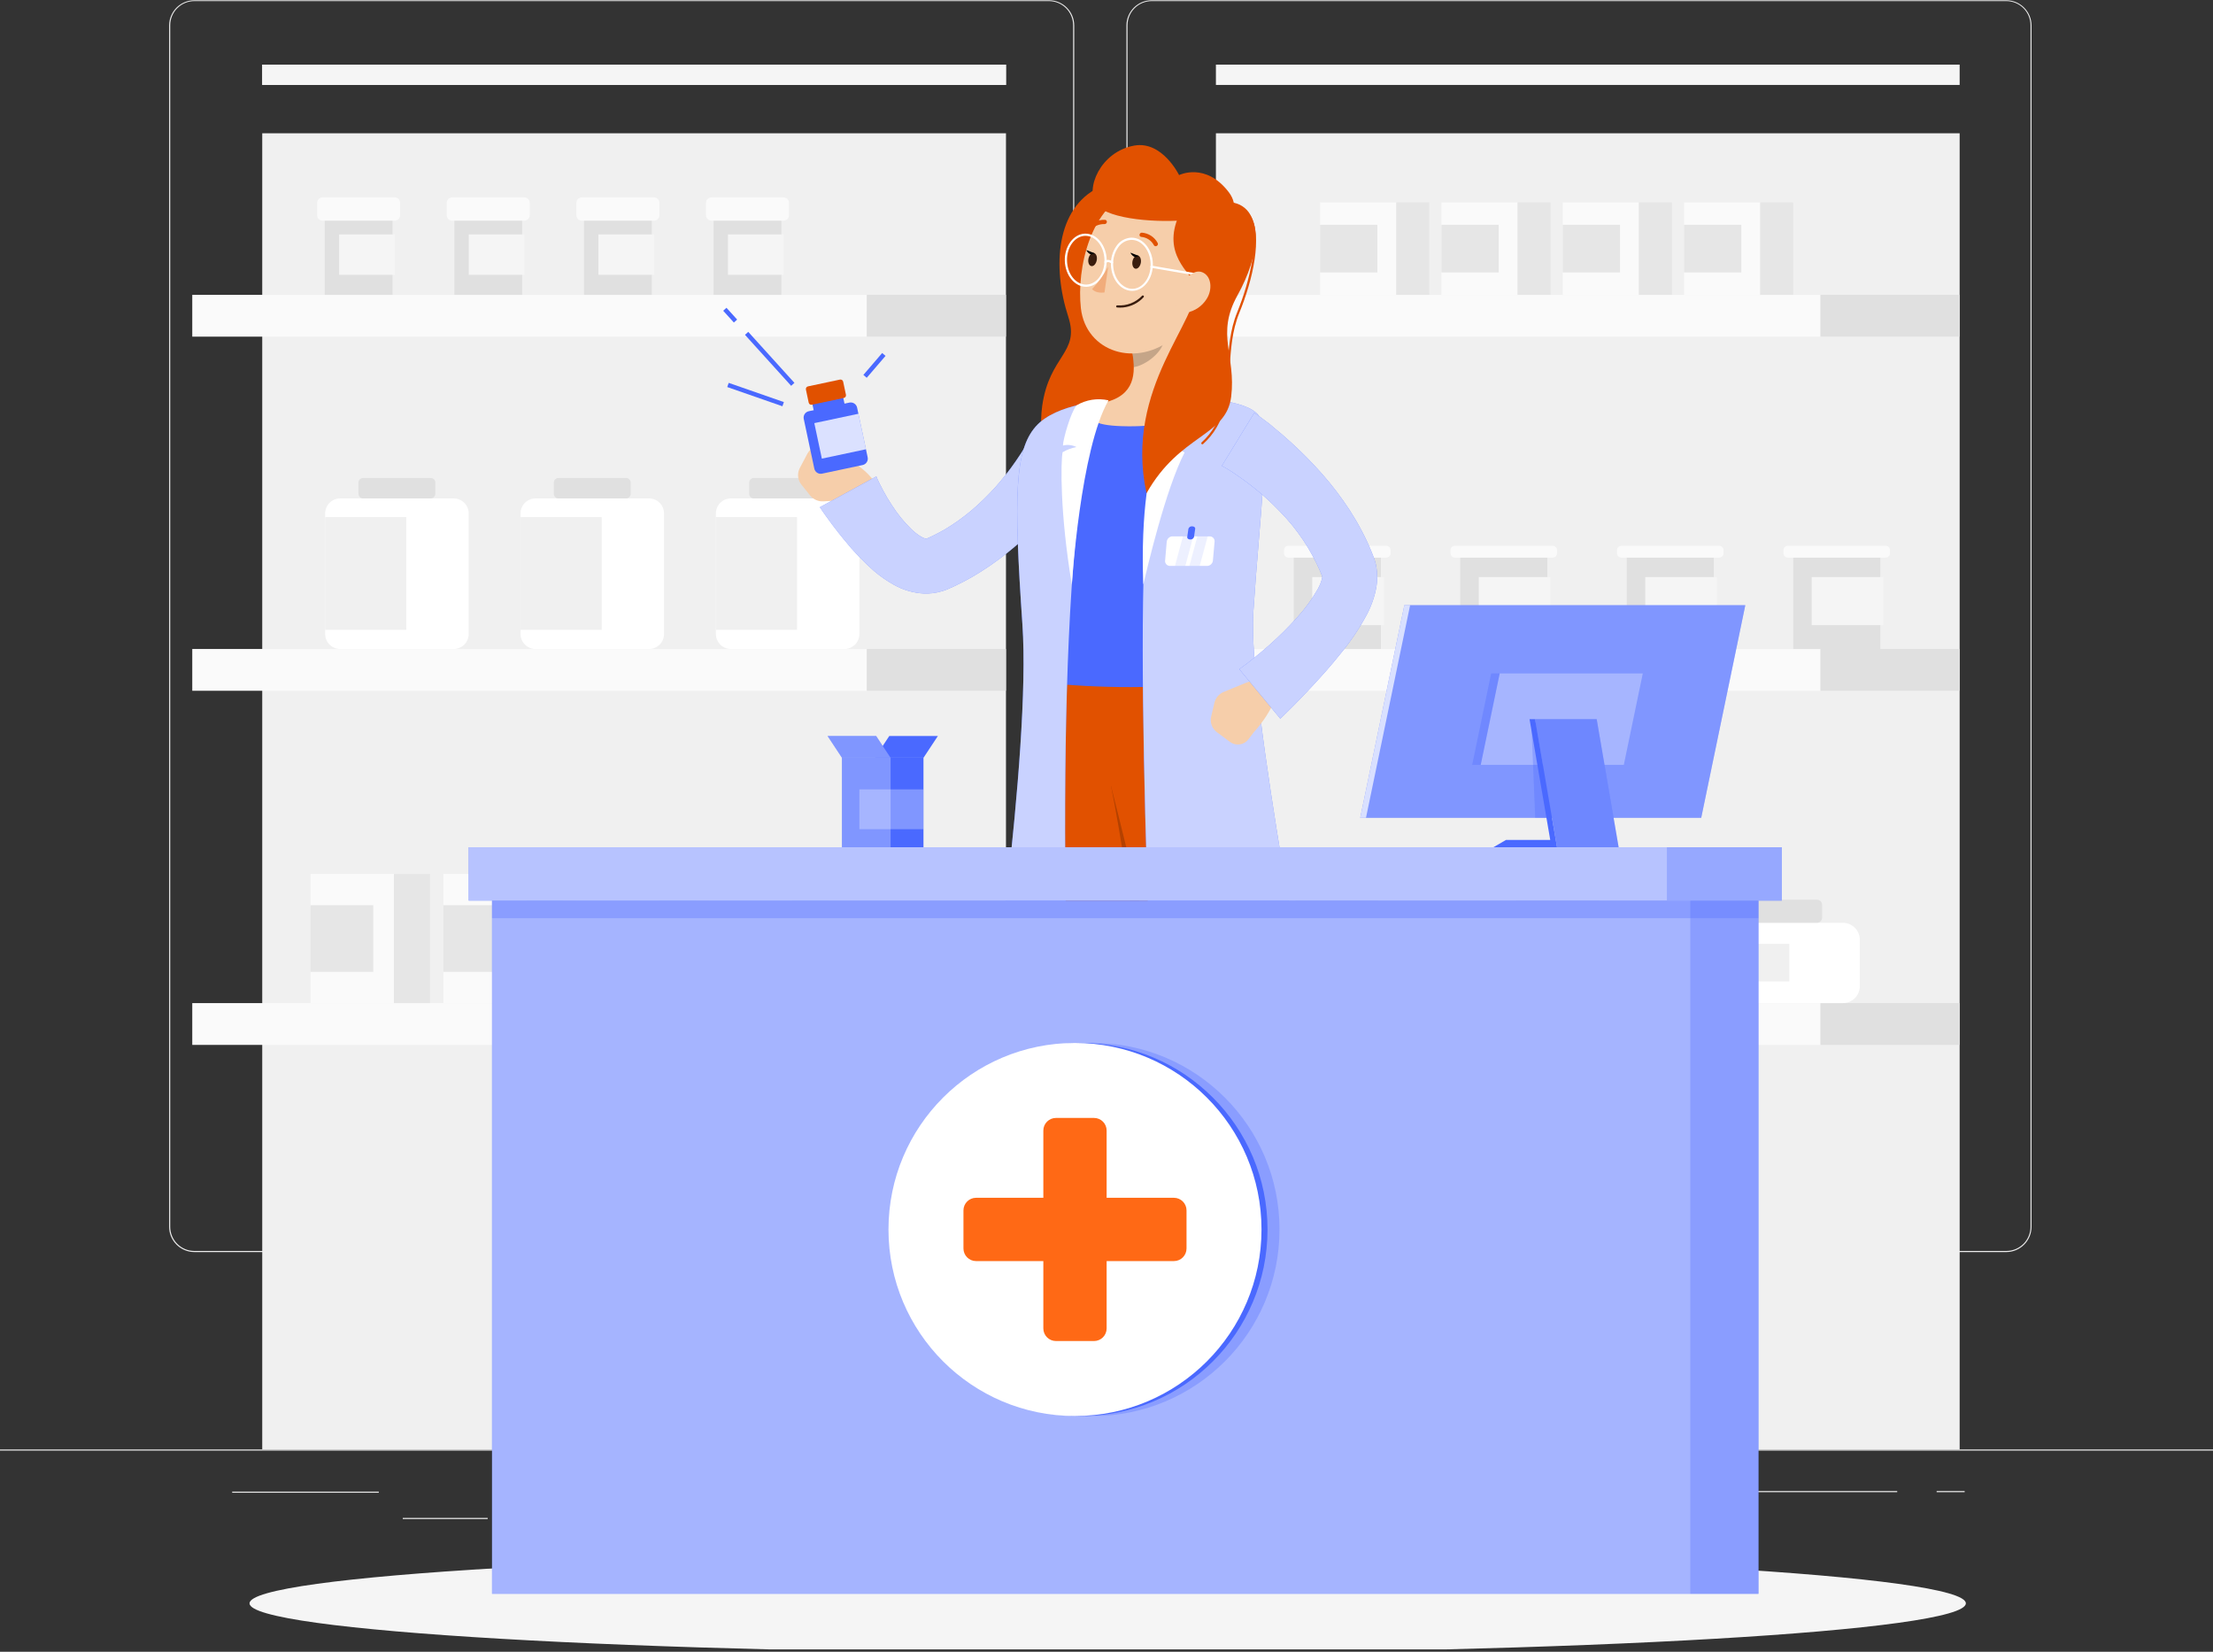 <?xml version="1.0" encoding="UTF-8"?> <svg xmlns="http://www.w3.org/2000/svg" width="674" height="503" viewBox="0 0 674 503" fill="none"><rect x="0" y="0" width="674" height="503" fill="#333333" stroke="none"/> <g clip-path="url(#clip0_192_362)"> <path d="M674 441.403H0V441.74H674V441.403Z" fill="#EBEBEB"></path> <path d="M115.362 454.236H70.716V454.573H115.362V454.236Z" fill="#EBEBEB"></path> <path d="M305.403 450.583H230.697V450.92H305.403V450.583Z" fill="#EBEBEB"></path> <path d="M148.536 462.243H122.668V462.58H148.536V462.243Z" fill="#EBEBEB"></path> <path d="M577.82 454.061H519.6V454.398H577.82V454.061Z" fill="#EBEBEB"></path> <path d="M598.364 454.061H589.831V454.398H598.364V454.061Z" fill="#EBEBEB"></path> <path d="M436.819 458.792H373.679V459.129H436.819V458.792Z" fill="#EBEBEB"></path> <path d="M319.476 381.282H59.191C57.152 381.278 55.197 380.466 53.757 379.023C52.316 377.58 51.507 375.624 51.507 373.585V7.697C51.525 5.67 52.342 3.731 53.78 2.303C55.219 0.874 57.163 0.071 59.191 0.068H319.476C321.517 0.068 323.475 0.879 324.919 2.322C326.362 3.766 327.173 5.723 327.173 7.765V373.585C327.173 375.626 326.362 377.584 324.919 379.028C323.475 380.471 321.517 381.282 319.476 381.282ZM59.191 0.337C57.241 0.341 55.372 1.118 53.995 2.498C52.618 3.878 51.844 5.748 51.844 7.697V373.585C51.844 375.535 52.618 377.405 53.995 378.785C55.372 380.164 57.241 380.941 59.191 380.945H319.476C321.427 380.941 323.297 380.165 324.676 378.785C326.056 377.406 326.833 375.536 326.836 373.585V7.697C326.833 5.746 326.056 3.876 324.676 2.497C323.297 1.117 321.427 0.341 319.476 0.337H59.191Z" fill="#EBEBEB"></path> <path d="M611.062 381.282H350.763C348.723 381.278 346.767 380.466 345.324 379.024C343.882 377.581 343.07 375.625 343.066 373.585V7.697C343.087 5.669 343.907 3.73 345.348 2.302C346.789 0.874 348.734 0.071 350.763 0.068H611.062C613.087 0.075 615.028 0.879 616.464 2.308C617.899 3.736 618.714 5.672 618.732 7.697V373.585C618.732 375.622 617.925 377.575 616.487 379.018C615.049 380.461 613.099 381.275 611.062 381.282ZM350.763 0.337C348.812 0.341 346.942 1.117 345.563 2.497C344.183 3.876 343.407 5.746 343.403 7.697V373.585C343.407 375.536 344.183 377.406 345.563 378.785C346.942 380.165 348.812 380.941 350.763 380.945H611.062C613.013 380.941 614.883 380.165 616.262 378.785C617.642 377.406 618.418 375.536 618.422 373.585V7.697C618.418 5.746 617.642 3.876 616.262 2.497C614.883 1.117 613.013 0.341 611.062 0.337H350.763Z" fill="#EBEBEB"></path> <path d="M306.387 40.589H79.869V441.403H306.387V40.589Z" fill="#F0F0F0"></path> <path d="M306.387 19.681H79.869V25.868H306.387V19.681Z" fill="#F5F5F5"></path> <path d="M306.387 19.681H79.869V25.868H306.387V19.681Z" fill="#F5F5F5"></path> <path d="M596.84 19.681H370.323V25.868H596.84V19.681Z" fill="#F5F5F5"></path> <path d="M263.992 89.79H58.557V102.516H263.992V89.79Z" fill="#FAFAFA"></path> <path d="M263.992 102.516H306.387V89.79H263.992V102.516Z" fill="#E0E0E0"></path> <path d="M263.992 197.631H58.557V210.356H263.992V197.631Z" fill="#FAFAFA"></path> <path d="M263.992 210.355H306.387V197.63H263.992V210.355Z" fill="#E0E0E0"></path> <path d="M263.992 305.47H58.557V318.196H263.992V305.47Z" fill="#FAFAFA"></path> <path d="M263.992 318.196H306.387V305.47H263.992V318.196Z" fill="#E0E0E0"></path> <path d="M138.183 151.785H103.594C101.077 151.785 99.037 153.825 99.037 156.341V193.074C99.037 195.59 101.077 197.63 103.594 197.63H138.183C140.7 197.63 142.74 195.59 142.74 193.074V156.341C142.74 153.825 140.7 151.785 138.183 151.785Z" fill="white"></path> <path d="M123.746 157.474H99.037V191.794H123.746V157.474Z" fill="#F0F0F0"></path> <path d="M131.174 145.557H110.59C109.808 145.557 109.174 146.191 109.174 146.973V150.369C109.174 151.151 109.808 151.785 110.59 151.785H131.174C131.956 151.785 132.589 151.151 132.589 150.369V146.973C132.589 146.191 131.956 145.557 131.174 145.557Z" fill="#E0E0E0"></path> <path d="M197.684 151.785H163.095C160.578 151.785 158.538 153.825 158.538 156.341V193.074C158.538 195.59 160.578 197.63 163.095 197.63H197.684C200.201 197.63 202.24 195.59 202.24 193.074V156.341C202.24 153.825 200.201 151.785 197.684 151.785Z" fill="white"></path> <path d="M183.247 157.474H158.538V191.794H183.247V157.474Z" fill="#F0F0F0"></path> <path d="M190.675 145.557H170.091C169.309 145.557 168.675 146.191 168.675 146.973V150.369C168.675 151.151 169.309 151.785 170.091 151.785H190.675C191.456 151.785 192.09 151.151 192.09 150.369V146.973C192.09 146.191 191.456 145.557 190.675 145.557Z" fill="#E0E0E0"></path> <path d="M257.185 151.785H222.595C220.079 151.785 218.039 153.825 218.039 156.341V193.074C218.039 195.59 220.079 197.63 222.595 197.63H257.185C259.701 197.63 261.741 195.59 261.741 193.074V156.341C261.741 153.825 259.701 151.785 257.185 151.785Z" fill="white"></path> <path d="M242.748 157.474H218.039V191.794H242.748V157.474Z" fill="#F0F0F0"></path> <path d="M250.175 145.557H229.591C228.81 145.557 228.176 146.191 228.176 146.973V150.369C228.176 151.151 228.81 151.785 229.591 151.785H250.175C250.957 151.785 251.591 151.151 251.591 150.369V146.973C251.591 146.191 250.957 145.557 250.175 145.557Z" fill="#E0E0E0"></path> <path d="M119.541 65.297H98.903V89.79H119.541V65.297Z" fill="#E0E0E0"></path> <path d="M120.269 71.39H103.284V83.684H120.269V71.39Z" fill="#F5F5F5"></path> <path d="M120.201 60.107H98.242C97.327 60.107 96.584 60.85 96.584 61.766V65.54C96.584 66.456 97.327 67.198 98.242 67.198H120.201C121.117 67.198 121.859 66.456 121.859 65.54V61.766C121.859 60.85 121.117 60.107 120.201 60.107Z" fill="#FAFAFA"></path> <path d="M159.024 65.297H138.386V89.79H159.024V65.297Z" fill="#E0E0E0"></path> <path d="M159.752 71.39H142.767V83.684H159.752V71.39Z" fill="#F5F5F5"></path> <path d="M159.684 60.107H137.725C136.809 60.107 136.067 60.85 136.067 61.766V65.54C136.067 66.456 136.809 67.198 137.725 67.198H159.684C160.6 67.198 161.342 66.456 161.342 65.54V61.766C161.342 60.85 160.6 60.107 159.684 60.107Z" fill="#FAFAFA"></path> <path d="M198.506 65.297H177.869V89.79H198.506V65.297Z" fill="#E0E0E0"></path> <path d="M199.234 71.39H182.25V83.684H199.234V71.39Z" fill="#F5F5F5"></path> <path d="M199.167 60.107H177.208C176.292 60.107 175.55 60.85 175.55 61.766V65.54C175.55 66.456 176.292 67.198 177.208 67.198H199.167C200.083 67.198 200.825 66.456 200.825 65.54V61.766C200.825 60.85 200.083 60.107 199.167 60.107Z" fill="#FAFAFA"></path> <path d="M237.976 65.297H217.338V89.79H237.976V65.297Z" fill="#E0E0E0"></path> <path d="M238.704 71.39H221.719V83.684H238.704V71.39Z" fill="#F5F5F5"></path> <path d="M238.636 60.107H216.678C215.762 60.107 215.02 60.85 215.02 61.766V65.54C215.02 66.456 215.762 67.198 216.678 67.198H238.636C239.552 67.198 240.295 66.456 240.295 65.54V61.766C240.295 60.85 239.552 60.107 238.636 60.107Z" fill="#FAFAFA"></path> <path d="M119.972 266.136H94.589V305.47H119.972V266.136Z" fill="#FAFAFA"></path> <path d="M113.69 275.653H94.589V295.953H113.69V275.653Z" fill="#E6E6E6"></path> <path d="M119.972 305.47H130.985V266.136H119.972V305.47Z" fill="#E6E6E6"></path> <path d="M160.412 266.136H135.029V305.47H160.412V266.136Z" fill="#FAFAFA"></path> <path d="M154.13 275.653H135.029V295.953H154.13V275.653Z" fill="#E6E6E6"></path> <path d="M160.412 305.47H171.425V266.136H160.412V305.47Z" fill="#E6E6E6"></path> <path d="M200.852 266.136H175.469V305.47H200.852V266.136Z" fill="#FAFAFA"></path> <path d="M194.57 275.653H175.469V295.953H194.57V275.653Z" fill="#E6E6E6"></path> <path d="M200.852 305.47H211.865V266.136H200.852V305.47Z" fill="#E6E6E6"></path> <path d="M241.292 266.136H215.909V305.47H241.292V266.136Z" fill="#FAFAFA"></path> <path d="M235.01 275.653H215.909V295.953H235.01V275.653Z" fill="#E6E6E6"></path> <path d="M241.292 305.47H252.305V266.136H241.292V305.47Z" fill="#E6E6E6"></path> <path d="M596.84 40.589H370.323V441.403H596.84V40.589Z" fill="#F0F0F0"></path> <path d="M554.446 89.79H349.011V102.516H554.446V89.79Z" fill="#FAFAFA"></path> <path d="M554.446 102.516H596.841V89.79H554.446V102.516Z" fill="#E0E0E0"></path> <path d="M554.446 197.631H349.011V210.356H554.446V197.631Z" fill="#FAFAFA"></path> <path d="M554.446 210.355H596.841V197.63H554.446V210.355Z" fill="#E0E0E0"></path> <path d="M554.446 305.47H349.011V318.196H554.446V305.47Z" fill="#FAFAFA"></path> <path d="M554.446 318.196H596.841V305.47H554.446V318.196Z" fill="#E0E0E0"></path> <path d="M426.736 281.018H387.631C384.787 281.018 382.482 283.323 382.482 286.167V300.321C382.482 303.165 384.787 305.47 387.631 305.47H426.736C429.58 305.47 431.886 303.165 431.886 300.321V286.167C431.886 283.323 429.58 281.018 426.736 281.018Z" fill="white"></path> <path d="M410.412 287.434H382.482V298.865H410.412V287.434Z" fill="#F0F0F0"></path> <path d="M418.81 273.968H395.544C394.658 273.968 393.94 274.686 393.94 275.572V279.413C393.94 280.299 394.658 281.018 395.544 281.018H418.81C419.696 281.018 420.414 280.299 420.414 279.413V275.572C420.414 274.686 419.696 273.968 418.81 273.968Z" fill="#E0E0E0"></path> <path d="M494.002 281.018H454.896C452.052 281.018 449.747 283.323 449.747 286.167V300.321C449.747 303.165 452.052 305.47 454.896 305.47H494.002C496.845 305.47 499.151 303.165 499.151 300.321V286.167C499.151 283.323 496.845 281.018 494.002 281.018Z" fill="white"></path> <path d="M477.677 287.434H449.747V298.865H477.677V287.434Z" fill="#F0F0F0"></path> <path d="M486.089 273.968H462.822C461.936 273.968 461.218 274.686 461.218 275.572V279.413C461.218 280.299 461.936 281.018 462.822 281.018H486.089C486.975 281.018 487.693 280.299 487.693 279.413V275.572C487.693 274.686 486.975 273.968 486.089 273.968Z" fill="#E0E0E0"></path> <path d="M561.28 281.018H522.175C519.331 281.018 517.025 283.323 517.025 286.167V300.321C517.025 303.165 519.331 305.47 522.175 305.47H561.28C564.124 305.47 566.43 303.165 566.43 300.321V286.167C566.43 283.323 564.124 281.018 561.28 281.018Z" fill="white"></path> <path d="M544.956 287.434H517.025V298.865H544.956V287.434Z" fill="#F0F0F0"></path> <path d="M553.354 273.968H530.088C529.202 273.968 528.483 274.686 528.483 275.572V279.413C528.483 280.299 529.202 281.018 530.088 281.018H553.354C554.24 281.018 554.958 280.299 554.958 279.413V275.572C554.958 274.686 554.24 273.968 553.354 273.968Z" fill="#E0E0E0"></path> <path d="M420.562 168.46H394.047V197.63H420.562V168.46Z" fill="#E0E0E0"></path> <path d="M421.479 175.726H399.669V190.365H421.479V175.726Z" fill="#F5F5F5"></path> <path d="M422.194 166.208H392.403C391.666 166.208 391.068 166.806 391.068 167.543V168.473C391.068 169.21 391.666 169.808 392.403 169.808H422.194C422.931 169.808 423.528 169.21 423.528 168.473V167.543C423.528 166.806 422.931 166.208 422.194 166.208Z" fill="#FAFAFA"></path> <path d="M471.261 168.46H444.746V197.63H471.261V168.46Z" fill="#E0E0E0"></path> <path d="M472.191 175.726H450.38V190.365H472.191V175.726Z" fill="#F5F5F5"></path> <path d="M472.892 166.208H443.101C442.364 166.208 441.767 166.806 441.767 167.543V168.473C441.767 169.21 442.364 169.808 443.101 169.808H472.892C473.629 169.808 474.226 169.21 474.226 168.473V167.543C474.226 166.806 473.629 166.208 472.892 166.208Z" fill="#FAFAFA"></path> <path d="M521.973 168.46H495.457V197.63H521.973V168.46Z" fill="#E0E0E0"></path> <path d="M522.889 175.726H501.079V190.365H522.889V175.726Z" fill="#F5F5F5"></path> <path d="M523.604 166.208H493.813C493.076 166.208 492.478 166.806 492.478 167.543V168.473C492.478 169.21 493.076 169.808 493.813 169.808H523.604C524.341 169.808 524.938 169.21 524.938 168.473V167.543C524.938 166.806 524.341 166.208 523.604 166.208Z" fill="#FAFAFA"></path> <path d="M572.671 168.46H546.156V197.63H572.671V168.46Z" fill="#E0E0E0"></path> <path d="M573.587 175.726H551.777V190.365H573.587V175.726Z" fill="#F5F5F5"></path> <path d="M574.302 166.208H544.511C543.774 166.208 543.177 166.806 543.177 167.543V168.473C543.177 169.21 543.774 169.808 544.511 169.808H574.302C575.039 169.808 575.636 169.21 575.636 168.473V167.543C575.636 166.806 575.039 166.208 574.302 166.208Z" fill="#FAFAFA"></path> <path d="M425.254 61.644H402.055V89.79H425.254V61.644Z" fill="#FAFAFA"></path> <path d="M419.498 68.452H402.055V82.97H419.498V68.452Z" fill="#E6E6E6"></path> <path d="M425.254 89.79H435.31V61.644H425.254V89.79Z" fill="#E6E6E6"></path> <path d="M462.202 61.644H439.003V89.79H462.202V61.644Z" fill="#FAFAFA"></path> <path d="M456.446 68.452H439.003V82.97H456.446V68.452Z" fill="#E6E6E6"></path> <path d="M462.202 89.79H472.258V61.644H462.202V89.79Z" fill="#E6E6E6"></path> <path d="M499.151 61.644H475.952V89.79H499.151V61.644Z" fill="#FAFAFA"></path> <path d="M493.395 68.452H475.952V82.97H493.395V68.452Z" fill="#E6E6E6"></path> <path d="M499.151 89.79H509.207V61.644H499.151V89.79Z" fill="#E6E6E6"></path> <path d="M536.1 61.644H512.901V89.79H536.1V61.644Z" fill="#FAFAFA"></path> <path d="M530.344 68.452H512.901V82.97H530.344V68.452Z" fill="#E6E6E6"></path> <path d="M536.1 89.79H546.156V61.644H536.1V89.79Z" fill="#E6E6E6"></path> <path d="M337.364 503.519C481.711 503.519 598.727 496.687 598.727 488.259C598.727 479.832 481.711 473 337.364 473C193.017 473 76 479.832 76 488.259C76 496.687 193.017 503.519 337.364 503.519Z" fill="#F5F5F5"></path> <path d="M334.816 57.02C321.646 63.235 320.379 81.284 325.38 96.53C328.939 107.544 319.597 108.123 317.414 123.639C316.644 129.223 317.207 134.91 319.055 140.236C320.902 145.561 323.984 150.374 328.046 154.282C332.109 158.19 337.039 161.081 342.432 162.721C347.825 164.36 353.53 164.701 359.08 163.715C382.32 159.415 359.822 111.358 368.354 94.603C376.887 77.847 348.97 50.361 334.816 57.02Z" fill="#E15100"></path> <path d="M379.058 436.604L394.034 437.696C391.971 449.626 389.99 468.444 389.99 468.444H378.114C378.114 468.444 379.502 444.759 379.058 436.604Z" fill="#F6CEAA"></path> <path d="M301.103 436.604L315.931 437.696C312.588 449.626 308.638 468.444 308.638 468.444H296.762C296.762 468.444 300.685 444.759 301.103 436.604Z" fill="#F6CEAA"></path> <path d="M365.308 480.225C375.634 480.225 374.892 480.063 380.716 479.875C385.69 479.686 386.836 480.319 390.826 480.225C394.169 480.158 394.276 476.963 393.522 473.296C393.239 471.881 392.794 470.236 392.389 468.201C392.274 467.637 391.966 467.132 391.518 466.77C391.071 466.409 390.511 466.214 389.936 466.219H377.871C377.427 466.221 376.989 466.325 376.591 466.524C376.194 466.723 375.848 467.011 375.58 467.365C374.145 469.247 372.341 470.816 370.278 471.976C368.215 473.135 365.936 473.859 363.583 474.105C357.948 474.847 361.17 480.225 365.308 480.225Z" fill="#4A69FF"></path> <path d="M284.226 480.225C294.551 480.225 293.824 480.063 299.633 479.875C304.608 479.686 305.753 480.32 309.743 480.225C313.086 480.158 313.194 476.963 312.439 473.296C312.143 471.881 311.712 470.236 311.294 468.201C311.183 467.637 310.879 467.13 310.433 466.768C309.987 466.406 309.428 466.212 308.854 466.219H296.722C296.279 466.219 295.842 466.322 295.446 466.521C295.051 466.72 294.707 467.009 294.444 467.365C293.007 469.245 291.202 470.813 289.14 471.971C287.077 473.13 284.799 473.856 282.446 474.105C276.893 474.847 280.114 480.225 284.226 480.225Z" fill="#4A69FF"></path> <path d="M316.605 203.75C316.605 203.75 307.169 276.731 308.031 323.075C304.473 366.575 298.757 449.787 298.757 449.787C298.933 452.012 310.66 451.135 312.749 449.787C312.749 449.787 339.615 393.63 335.248 323.075C365.092 249.475 363.313 203.75 363.313 203.75H316.605Z" fill="#E15100"></path> <path opacity="0.2" d="M354.996 262.685C352.677 272.188 349.698 282.73 345.897 294.201C344.791 271.096 338.537 240.16 338.334 239.108L354.996 262.685Z" fill="black"></path> <path d="M329.316 203.75C329.316 203.75 350.655 286.113 359.107 326.567C367.99 369.042 380.433 421.574 377.979 449.801C380.352 451.149 388.844 451.284 393.643 449.801C393.643 449.801 411.922 369.339 388.682 328.481C397.094 227.866 370.471 203.791 370.471 203.791L329.316 203.75Z" fill="#E15100"></path> <path d="M376.941 443.923C376.847 445.871 376.608 447.808 376.227 449.72C376.192 449.879 376.19 450.043 376.221 450.203C376.252 450.363 376.316 450.514 376.408 450.648C376.501 450.782 376.619 450.896 376.758 450.982C376.896 451.068 377.05 451.125 377.211 451.149C382.913 452.065 391.257 450.731 393.913 450.259C394.159 450.21 394.385 450.09 394.563 449.912C394.741 449.734 394.861 449.508 394.91 449.262L395.908 443.87C395.933 443.702 395.922 443.53 395.874 443.367C395.827 443.204 395.744 443.053 395.633 442.924C395.521 442.796 395.383 442.694 395.228 442.624C395.073 442.555 394.905 442.52 394.735 442.522L378.154 442.845C377.856 442.849 377.57 442.96 377.347 443.158C377.124 443.356 376.98 443.628 376.941 443.923Z" fill="#E15100"></path> <path opacity="0.1" d="M376.941 443.923C376.847 445.871 376.608 447.808 376.227 449.72C376.192 449.879 376.19 450.043 376.221 450.203C376.252 450.363 376.316 450.514 376.408 450.648C376.501 450.782 376.619 450.896 376.758 450.982C376.896 451.068 377.05 451.125 377.211 451.149C382.913 452.065 391.257 450.731 393.913 450.259C394.159 450.21 394.385 450.09 394.563 449.912C394.741 449.734 394.861 449.508 394.91 449.262L395.908 443.87C395.933 443.702 395.922 443.53 395.874 443.367C395.827 443.204 395.744 443.053 395.633 442.924C395.521 442.796 395.383 442.694 395.228 442.624C395.073 442.555 394.905 442.52 394.735 442.522L378.154 442.845C377.856 442.849 377.57 442.96 377.347 443.158C377.124 443.356 376.98 443.628 376.941 443.923Z" fill="white"></path> <path d="M297.625 443.667C297.463 445.177 297.167 447.873 296.884 449.855C296.859 450.009 296.865 450.167 296.902 450.318C296.939 450.47 297.006 450.613 297.099 450.739C297.192 450.864 297.309 450.97 297.443 451.05C297.577 451.129 297.726 451.181 297.881 451.203C303.024 451.629 308.197 451.57 313.329 451.028C313.583 451.004 313.823 450.903 314.018 450.74C314.213 450.576 314.354 450.356 314.421 450.111L315.863 444.719C315.913 444.549 315.923 444.37 315.892 444.196C315.862 444.021 315.792 443.856 315.688 443.713C315.584 443.57 315.448 443.452 315.292 443.37C315.135 443.287 314.962 443.241 314.785 443.236L298.906 442.603C298.597 442.586 298.294 442.687 298.057 442.884C297.819 443.082 297.665 443.361 297.625 443.667Z" fill="#E15100"></path> <path opacity="0.1" d="M297.625 443.667C297.463 445.177 297.167 447.873 296.884 449.855C296.859 450.009 296.865 450.167 296.902 450.318C296.939 450.47 297.006 450.613 297.099 450.739C297.192 450.864 297.309 450.97 297.443 451.05C297.577 451.129 297.726 451.181 297.881 451.203C303.024 451.629 308.197 451.57 313.329 451.028C313.583 451.004 313.823 450.903 314.018 450.74C314.213 450.576 314.354 450.356 314.421 450.111L315.863 444.719C315.913 444.549 315.923 444.37 315.892 444.196C315.862 444.021 315.792 443.856 315.688 443.713C315.584 443.57 315.448 443.452 315.292 443.37C315.135 443.287 314.962 443.241 314.785 443.236L298.906 442.603C298.597 442.586 298.294 442.687 298.057 442.884C297.819 443.082 297.665 443.361 297.625 443.667Z" fill="white"></path> <path d="M244.136 147.647L246.738 150.882C247.222 151.48 247.841 151.954 248.544 152.266C249.247 152.578 250.014 152.718 250.782 152.675L258.075 152.244C259.511 152.158 260.906 151.729 262.142 150.992C263.378 150.256 264.42 149.233 265.179 148.011L266.149 146.474C262.186 140.813 253.734 137.618 253.734 137.618L251.415 136.445C250.473 135.937 249.368 135.824 248.342 136.129C247.316 136.435 246.453 137.135 245.943 138.076L243.543 142.619C243.142 143.424 242.985 144.328 243.09 145.221C243.196 146.114 243.559 146.957 244.136 147.647Z" fill="#F6CEAA"></path> <path d="M258.692 122.6L246.324 125.227C245.253 125.454 244.57 126.506 244.797 127.577L248.012 142.714C248.239 143.784 249.291 144.468 250.362 144.241L262.73 141.614C263.801 141.387 264.484 140.334 264.257 139.264L261.042 124.126C260.815 123.056 259.763 122.372 258.692 122.6Z" fill="#4A69FF"></path> <path d="M221.26 93.728L220.261 94.633L223.509 98.22L224.508 97.315L221.26 93.728Z" fill="#4A69FF"></path> <path d="M268.678 107.5L262.953 114.17L263.976 115.048L269.701 108.378L268.678 107.5Z" fill="#4A69FF"></path> <path d="M227.893 101.061L226.893 101.965L240.954 117.493L241.953 116.589L227.893 101.061Z" fill="#4A69FF"></path> <path d="M221.935 116.593L221.492 117.866L238.296 123.717L238.739 122.444L221.935 116.593Z" fill="#4A69FF"></path> <path d="M255.686 119.994L248.012 121.623C247.539 121.724 247.236 122.189 247.337 122.663L248.58 128.517C248.681 128.99 249.146 129.293 249.619 129.192L257.294 127.562C257.767 127.462 258.069 126.997 257.969 126.523L256.725 120.669C256.625 120.195 256.159 119.893 255.686 119.994Z" fill="#4A69FF"></path> <path d="M255.82 115.594L246.088 117.66C245.644 117.755 245.36 118.191 245.455 118.635L246.301 122.618C246.395 123.062 246.831 123.345 247.276 123.251L257.007 121.184C257.451 121.09 257.735 120.653 257.64 120.209L256.795 116.227C256.7 115.783 256.264 115.499 255.82 115.594Z" fill="#E15100"></path> <path opacity="0.8" d="M261.448 125.998L248.011 128.852L250.307 139.664L263.744 136.81L261.448 125.998Z" fill="white"></path> <path d="M331.069 141.014C330.678 141.675 330.435 142.025 330.125 142.511L329.235 143.859L327.456 146.379C326.256 148.051 325.016 149.655 323.736 151.232C321.174 154.373 318.505 157.433 315.648 160.318C309.889 166.282 303.345 171.434 296.196 175.631C294.363 176.683 292.489 177.667 290.548 178.57L289.079 179.217L288.715 179.379L288.512 179.473L288.189 179.594C287.749 179.774 287.299 179.927 286.841 180.053C285.046 180.592 283.173 180.825 281.301 180.74C278.147 180.567 275.076 179.672 272.323 178.125C270.141 176.919 268.086 175.497 266.19 173.879C262.934 171.019 259.93 167.885 257.212 164.51C255.864 162.892 254.624 161.288 253.384 159.644C252.763 158.822 252.157 157.999 251.564 157.15C250.971 156.301 250.391 155.532 249.703 154.454L266.904 145.072C267.12 145.625 267.497 146.501 267.861 147.215C268.225 147.93 268.616 148.712 269.02 149.453C269.802 150.94 270.661 152.384 271.595 153.78C273.277 156.433 275.258 158.885 277.499 161.086C278.384 161.958 279.366 162.727 280.424 163.378C280.919 163.697 281.467 163.925 282.042 164.052H282.163L282.433 163.93L283.525 163.445C284.967 162.771 286.396 162.016 287.798 161.207C290.617 159.516 293.299 157.605 295.819 155.492C298.382 153.311 300.8 150.965 303.057 148.469C305.335 145.907 307.451 143.205 309.393 140.381C310.35 139.033 311.294 137.55 312.17 136.108C312.615 135.38 313.033 134.665 313.437 133.937L314.003 132.873C314.165 132.549 314.394 132.104 314.448 131.942L331.069 141.014Z" fill="#4A69FF"></path> <path opacity="0.7" d="M331.069 141.014C330.678 141.675 330.435 142.025 330.125 142.511L329.235 143.859L327.456 146.379C326.256 148.051 325.016 149.655 323.736 151.232C321.174 154.373 318.505 157.433 315.648 160.318C309.889 166.282 303.345 171.434 296.196 175.631C294.363 176.683 292.489 177.667 290.548 178.57L289.079 179.217L288.715 179.379L288.512 179.473L288.189 179.594C287.749 179.774 287.299 179.927 286.841 180.053C285.046 180.592 283.173 180.825 281.301 180.74C278.147 180.567 275.076 179.672 272.323 178.125C270.141 176.919 268.086 175.497 266.19 173.879C262.934 171.019 259.93 167.885 257.212 164.51C255.864 162.892 254.624 161.288 253.384 159.644C252.763 158.822 252.157 157.999 251.564 157.15C250.971 156.301 250.391 155.532 249.703 154.454L266.904 145.072C267.12 145.625 267.497 146.501 267.861 147.215C268.225 147.93 268.616 148.712 269.02 149.453C269.802 150.94 270.661 152.384 271.595 153.78C273.277 156.433 275.258 158.885 277.499 161.086C278.384 161.958 279.366 162.727 280.424 163.378C280.919 163.697 281.467 163.925 282.042 164.052H282.163L282.433 163.93L283.525 163.445C284.967 162.771 286.396 162.016 287.798 161.207C290.617 159.516 293.299 157.605 295.819 155.492C298.382 153.311 300.8 150.965 303.057 148.469C305.335 145.907 307.451 143.205 309.393 140.381C310.35 139.033 311.294 137.55 312.17 136.108C312.615 135.38 313.033 134.665 313.437 133.937L314.003 132.873C314.165 132.549 314.394 132.104 314.448 131.942L331.069 141.014Z" fill="white"></path> <path d="M311.604 142.012C311.292 150.002 311.414 158.003 311.968 165.98C312.399 176.386 314.664 187.332 317.494 204.182C323.196 207.511 352.017 206.137 370.457 203.751C369.338 188.99 371.172 172.113 381.174 138.898C383.492 131.201 378.316 123.801 370.066 123.019C367.856 122.803 365.51 122.628 363.111 122.52C354.691 121.96 346.242 121.96 337.822 122.52C335.126 122.763 332.215 123.086 329.492 123.437C319.665 124.717 311.9 132.778 311.604 142.012Z" fill="#4A69FF"></path> <path d="M316.497 207.727C335.09 209.781 353.854 209.745 372.439 207.619C372.626 207.577 372.802 207.496 372.955 207.38C373.109 207.265 373.235 207.118 373.327 206.95C373.419 206.781 373.474 206.595 373.488 206.404C373.502 206.212 373.476 206.02 373.41 205.84C372.951 204.762 372.493 203.697 372.062 202.618C371.967 202.383 371.8 202.183 371.584 202.05C371.368 201.916 371.115 201.856 370.862 201.877C352.987 203.845 334.951 203.845 317.077 201.877C316.914 201.856 316.748 201.869 316.591 201.915C316.433 201.961 316.286 202.039 316.16 202.144C316.034 202.249 315.93 202.379 315.856 202.525C315.782 202.672 315.738 202.832 315.729 202.996C315.607 204.115 315.499 205.22 315.392 206.339C315.373 206.503 315.387 206.668 315.432 206.827C315.477 206.985 315.554 207.133 315.656 207.262C315.759 207.391 315.886 207.499 316.03 207.578C316.175 207.658 316.333 207.709 316.497 207.727Z" fill="#4A69FF"></path> <path d="M361.331 94.064C359.134 102.151 356.438 117.114 361.722 122.547C361.722 122.547 363.326 130.513 341.502 129.772C324.693 129.206 336.447 122.547 336.447 122.547C345.695 120.376 345.964 113.65 344.845 107.328L361.331 94.064Z" fill="#F6CEAA"></path> <path d="M362.302 121.28C362.302 121.28 352.731 129.785 349.873 150.289C344.481 189.461 352.691 349.86 352.691 349.86C352.691 349.86 387.739 338.415 400.464 327.456C401.057 316.483 379.866 215.41 381.727 186.401C383.587 157.393 387.186 132.118 383.439 126.658C379.691 121.199 362.302 121.28 362.302 121.28Z" fill="#4A69FF"></path> <path opacity="0.7" d="M362.302 121.28C362.302 121.28 352.731 129.785 349.873 150.289C344.481 189.461 352.691 349.86 352.691 349.86C352.691 349.86 387.739 338.415 400.464 327.456C401.057 316.483 379.866 215.41 381.727 186.401C383.587 157.393 387.186 132.118 383.439 126.658C379.691 121.199 362.302 121.28 362.302 121.28Z" fill="white"></path> <path d="M337.121 122.089C322.536 140.812 322.644 262.51 326.863 349.901C313.909 348.337 300.065 322.064 300.065 322.064C300.065 322.064 314.084 229.362 311.388 190.136C308.692 150.909 309.069 137.146 315.432 129.894C321.795 122.641 337.121 122.089 337.121 122.089Z" fill="#4A69FF"></path> <path opacity="0.7" d="M337.121 122.089C322.536 140.812 322.644 262.51 326.863 349.901C313.909 348.337 300.065 322.064 300.065 322.064C300.065 322.064 314.084 229.362 311.388 190.136C308.692 150.909 309.069 137.146 315.432 129.894C321.795 122.641 337.121 122.089 337.121 122.089Z" fill="white"></path> <path d="M361.075 120.579C358.568 122.736 346.584 133.52 348.202 178.004C349.415 172.976 354.942 149.143 360.779 137.793C359.59 136.961 358.185 136.492 356.735 136.445C358.31 135.6 360.115 135.283 361.884 135.542C363.529 132.226 366.899 125.256 370.174 121.509C366.656 119.244 361.075 120.579 361.075 120.579Z" fill="white"></path> <path d="M326.445 178.003C326.445 178.003 329.047 136.66 337.62 121.913C334.296 121.156 330.808 121.701 327.874 123.436C326.081 125.593 323.736 133.883 323.736 135.676C325.117 135.333 326.575 135.496 327.847 136.135C326.362 136.42 324.936 136.953 323.628 137.712C323.062 140.637 322.792 156.26 326.445 178.003Z" fill="white"></path> <path d="M367.788 172.329H356.209C356.001 172.315 355.799 172.258 355.615 172.16C355.432 172.062 355.271 171.927 355.144 171.763C355.016 171.598 354.925 171.409 354.876 171.206C354.828 171.004 354.822 170.794 354.861 170.59L355.333 165.09C355.35 164.649 355.526 164.228 355.828 163.907C356.13 163.585 356.538 163.383 356.977 163.337H368.557C368.765 163.353 368.967 163.412 369.151 163.511C369.335 163.61 369.495 163.747 369.623 163.912C369.75 164.078 369.841 164.268 369.889 164.471C369.938 164.674 369.943 164.885 369.905 165.09L369.419 170.59C369.402 171.027 369.228 171.444 368.928 171.763C368.629 172.083 368.224 172.283 367.788 172.329Z" fill="white"></path> <path opacity="0.1" d="M361.008 172.329H357.854L360.28 163.337H363.434L361.008 172.329Z" fill="#4A69FF"></path> <path opacity="0.1" d="M365.389 172.329H362.248L364.674 163.337H367.815L365.389 172.329Z" fill="#4A69FF"></path> <path d="M362.504 164.281C361.938 164.281 361.52 163.957 361.587 163.54L361.951 161.019C362.027 160.785 362.181 160.583 362.387 160.448C362.593 160.314 362.839 160.253 363.084 160.277C363.65 160.277 364.068 160.601 364.014 161.019L363.65 163.54C363.569 163.774 363.413 163.974 363.205 164.108C362.997 164.243 362.751 164.304 362.504 164.281Z" fill="#4A69FF"></path> <path opacity="0.2" d="M354.605 99.469L344.832 107.314C345.112 108.795 345.261 110.297 345.277 111.803C348.782 111.304 353.823 107.503 354.47 103.863C354.776 102.418 354.822 100.93 354.605 99.469Z" fill="black"></path> <path d="M368.287 77.726C365.82 90.869 365.052 96.476 357.503 102.772C346.22 112.208 330.718 107.247 329.195 93.848C327.847 81.783 332.12 62.318 345.668 57.977C348.549 56.924 351.661 56.664 354.678 57.225C357.695 57.785 360.505 59.145 362.817 61.163C365.128 63.181 366.855 65.783 367.817 68.696C368.78 71.61 368.942 74.728 368.287 77.726Z" fill="#F6CEAA"></path> <path d="M344.818 88.578C341.368 88.578 338.483 85.073 338.348 80.665C338.268 78.62 338.854 76.605 340.02 74.922C340.517 74.18 341.181 73.564 341.957 73.121C342.734 72.679 343.603 72.424 344.495 72.374H344.643C348.094 72.374 350.979 75.893 351.114 80.287C351.235 84.749 348.418 88.47 344.967 88.578H344.818ZM344.643 73.049H344.508C343.722 73.096 342.957 73.325 342.274 73.718C341.591 74.111 341.009 74.657 340.572 75.313C339.466 76.886 338.92 78.785 339.022 80.705C339.143 84.749 341.853 88.038 344.953 87.957C348.054 87.876 350.561 84.453 350.44 80.368C350.318 76.27 347.784 73.049 344.643 73.049Z" fill="white"></path> <path d="M338.698 80.287C338.626 80.287 338.555 80.263 338.496 80.22C338.496 80.22 337.472 79.465 336.96 80.004C336.932 80.043 336.896 80.076 336.854 80.1C336.812 80.125 336.766 80.14 336.718 80.144C336.67 80.149 336.621 80.143 336.576 80.128C336.53 80.112 336.488 80.087 336.453 80.054C336.418 80.021 336.391 79.981 336.373 79.936C336.355 79.891 336.346 79.843 336.348 79.795C336.35 79.747 336.362 79.7 336.384 79.657C336.406 79.614 336.437 79.576 336.474 79.546C337.202 78.764 338.335 79.263 338.901 79.681C338.972 79.734 339.019 79.814 339.032 79.903C339.045 79.991 339.022 80.081 338.968 80.152C338.935 80.192 338.894 80.225 338.847 80.248C338.801 80.271 338.75 80.284 338.698 80.287Z" fill="white"></path> <path d="M330.772 87.337C327.321 87.337 324.437 83.832 324.302 79.438C324.167 75.043 326.917 71.255 330.435 71.147H330.584C334.034 71.147 336.919 74.652 337.054 79.06C337.189 83.468 334.439 87.243 330.921 87.337H330.772ZM330.584 71.822H330.462C327.308 71.916 324.855 75.313 324.976 79.411C325.097 83.509 327.672 86.663 330.772 86.663H330.894C334.048 86.569 336.501 83.172 336.38 79.074C336.259 74.976 333.67 71.822 330.584 71.822Z" fill="white"></path> <path d="M359.107 65.472C353.715 77.47 362.679 82.996 364.014 86.771C365.888 97.177 342.176 117.842 349.186 150.208C359.404 132.118 373.45 132.98 374.973 120.808C376.496 108.271 370.215 101.936 376.887 89.952C383.56 77.968 385.919 63.72 374.191 61.496C362.464 59.272 359.107 65.472 359.107 65.472Z" fill="#E15100"></path> <path d="M366.211 135.312C366.163 135.314 366.115 135.306 366.071 135.287C366.027 135.269 365.987 135.24 365.955 135.204C365.893 135.141 365.859 135.057 365.859 134.969C365.859 134.88 365.893 134.796 365.955 134.733C372.762 128.559 373.275 120.498 373.827 111.951C374.191 106.357 374.569 100.561 376.793 95.115C380.702 85.544 383.951 72.091 380.203 65.715C379.668 64.768 378.912 63.964 377.999 63.372C377.086 62.781 376.043 62.419 374.96 62.318C374.872 62.305 374.792 62.258 374.737 62.188C374.682 62.118 374.655 62.029 374.663 61.941C374.666 61.895 374.679 61.852 374.7 61.812C374.721 61.772 374.75 61.736 374.786 61.709C374.822 61.681 374.863 61.66 374.906 61.649C374.95 61.638 374.996 61.636 375.041 61.644C376.228 61.752 377.371 62.147 378.371 62.795C379.372 63.443 380.2 64.325 380.783 65.365C384.652 71.956 381.578 85.194 377.413 95.371C375.229 100.763 374.865 106.452 374.501 111.992C373.949 120.673 373.423 128.869 366.413 135.231C366.356 135.278 366.285 135.307 366.211 135.312Z" fill="#E15100"></path> <path d="M362.181 66.928C353.297 67.939 337.593 66.928 333.98 62.318C330.368 57.708 335.072 46.142 345.519 44.322C354.012 42.867 359.107 53.314 359.107 53.314C359.107 53.314 367.195 49.27 374.245 58.53C380.675 66.928 366.656 76.445 362.181 66.928Z" fill="#E15100"></path> <path d="M365.524 84.115L350.628 81.554C350.584 81.548 350.542 81.532 350.504 81.509C350.466 81.486 350.433 81.454 350.408 81.418C350.383 81.381 350.365 81.34 350.357 81.296C350.348 81.252 350.349 81.207 350.359 81.163C350.375 81.076 350.425 80.999 350.499 80.948C350.572 80.897 350.662 80.878 350.75 80.894L365.578 83.455C365.654 83.47 365.722 83.512 365.771 83.572C365.821 83.632 365.848 83.707 365.848 83.785C365.848 83.863 365.821 83.938 365.771 83.999C365.722 84.059 365.654 84.1 365.578 84.115H365.524Z" fill="white"></path> <path d="M347.474 79.923C347.312 81.028 346.598 81.891 345.897 81.837C345.196 81.783 344.738 80.84 344.886 79.734C345.034 78.629 345.762 77.753 346.463 77.807C347.164 77.861 347.622 78.804 347.474 79.923Z" fill="#391D0E"></path> <path d="M334.048 79.128C333.886 80.233 333.185 81.096 332.471 81.042C331.756 80.988 331.311 80.044 331.473 78.939C331.635 77.834 332.336 76.971 333.05 77.025C333.765 77.079 334.21 78.009 334.048 79.128Z" fill="#391D0E"></path> <path d="M333.347 77.106L330.84 76.135C330.84 76.135 331.891 78.332 333.347 77.106Z" fill="black"></path> <path d="M337.512 81.231C336.177 83.698 334.533 85.986 332.619 88.038C333.859 89.507 336.393 89.062 336.393 89.062L337.512 81.231Z" fill="#F1AC7B"></path> <path d="M342.068 93.632C341.454 93.693 340.836 93.693 340.222 93.632C340.18 93.629 340.139 93.617 340.101 93.597C340.064 93.578 340.031 93.551 340.005 93.518C339.978 93.485 339.959 93.447 339.947 93.407C339.936 93.366 339.933 93.323 339.939 93.282C339.952 93.194 339.998 93.114 340.069 93.059C340.139 93.004 340.227 92.977 340.316 92.985C341.709 93.091 343.107 92.883 344.409 92.377C345.711 91.871 346.883 91.079 347.838 90.06C347.868 90.03 347.904 90.006 347.943 89.99C347.982 89.973 348.024 89.965 348.067 89.965C348.11 89.965 348.152 89.973 348.191 89.99C348.23 90.006 348.266 90.03 348.296 90.06C348.326 90.09 348.35 90.126 348.367 90.165C348.383 90.204 348.391 90.247 348.391 90.289C348.391 90.332 348.383 90.374 348.367 90.413C348.35 90.453 348.326 90.488 348.296 90.518C346.676 92.29 344.458 93.399 342.068 93.632Z" fill="#391D0E"></path> <path d="M367.505 91.031C366.829 92.118 365.933 93.051 364.874 93.771C363.816 94.491 362.618 94.981 361.358 95.21C358.231 95.641 357.314 92.001 358.77 88.645C360.118 85.625 363.259 81.77 366.13 82.889C369.002 84.008 369.352 88.16 367.505 91.031Z" fill="#F6CEAA"></path> <path d="M351.828 74.963C351.746 74.947 351.668 74.914 351.601 74.865C351.533 74.816 351.477 74.753 351.437 74.68C351.066 73.975 350.526 73.375 349.864 72.933C349.203 72.49 348.442 72.219 347.649 72.145C347.565 72.146 347.482 72.129 347.406 72.095C347.329 72.061 347.26 72.011 347.204 71.948C347.148 71.886 347.106 71.812 347.08 71.733C347.055 71.653 347.047 71.568 347.056 71.485C347.073 71.308 347.156 71.145 347.289 71.028C347.421 70.91 347.593 70.847 347.771 70.851C348.776 70.927 349.745 71.256 350.589 71.808C351.433 72.359 352.124 73.115 352.596 74.006C352.673 74.16 352.686 74.338 352.633 74.501C352.58 74.665 352.465 74.801 352.313 74.882C352.242 74.928 352.162 74.959 352.079 74.972C351.996 74.986 351.91 74.983 351.828 74.963Z" fill="#E15100"></path> <path d="M331.5 70.474C331.373 70.487 331.245 70.46 331.134 70.396C331.024 70.332 330.936 70.235 330.884 70.119C330.831 70.002 330.817 69.872 330.843 69.747C330.869 69.622 330.934 69.508 331.028 69.422C331.7 68.609 332.551 67.962 333.515 67.531C334.478 67.101 335.528 66.899 336.582 66.942C336.665 66.951 336.744 66.978 336.816 67.02C336.888 67.062 336.951 67.118 337 67.185C337.05 67.252 337.084 67.328 337.103 67.409C337.122 67.49 337.123 67.575 337.108 67.656C337.078 67.83 336.984 67.986 336.844 68.094C336.704 68.201 336.529 68.252 336.353 68.236C335.518 68.215 334.689 68.385 333.93 68.733C333.171 69.081 332.501 69.598 331.972 70.244C331.849 70.378 331.681 70.46 331.5 70.474Z" fill="#E15100"></path> <path d="M346.773 77.901L344.266 76.931C344.266 76.931 345.317 79.114 346.773 77.901Z" fill="black"></path> <path d="M368.894 218.107L369.851 214.063C370.026 213.312 370.378 212.615 370.877 212.029C371.377 211.443 372.009 210.984 372.722 210.693L379.462 207.929C380.794 207.386 382.237 207.169 383.67 207.298C385.103 207.427 386.485 207.898 387.698 208.671L389.235 209.641C388.103 216.449 381.861 222.986 381.861 222.986L380.298 225.049C379.986 225.481 379.592 225.847 379.139 226.127C378.685 226.406 378.181 226.593 377.655 226.677C377.129 226.761 376.591 226.74 376.073 226.616C375.555 226.491 375.067 226.266 374.636 225.952L370.525 222.892C369.819 222.338 369.289 221.591 369 220.741C368.71 219.892 368.673 218.977 368.894 218.107Z" fill="#F6CEAA"></path> <path d="M382.01 125.715C382.724 126.173 383.129 126.469 383.641 126.847L385.07 127.912C386 128.626 386.916 129.26 387.766 130.055C389.563 131.493 391.302 132.985 392.982 134.531C396.385 137.605 399.611 140.867 402.648 144.304C405.724 147.793 408.544 151.501 411.086 155.398C412.353 157.379 413.58 159.442 414.658 161.517C415.792 163.633 416.813 165.806 417.718 168.028L418.379 169.713L418.46 169.929L418.608 170.347L418.864 171.169C418.999 171.722 419.134 172.275 419.215 172.814C419.528 174.747 419.528 176.718 419.215 178.651C418.693 181.587 417.72 184.424 416.33 187.062C414.052 191.341 411.342 195.374 408.242 199.1C405.398 202.699 402.405 206.015 399.372 209.264C397.849 210.881 396.339 212.499 394.775 214.076L392.416 216.435C391.594 217.23 390.866 217.985 389.936 218.861L377.44 203.777C378.128 203.305 378.99 202.672 379.759 202.079L382.104 200.219C383.654 198.965 385.204 197.698 386.687 196.35C389.621 193.744 392.407 190.976 395.031 188.06C397.456 185.411 399.577 182.499 401.354 179.378C401.961 178.301 402.414 177.144 402.702 175.941C402.702 175.591 402.702 175.429 402.702 175.51C402.697 175.536 402.697 175.564 402.702 175.591C402.696 175.617 402.696 175.645 402.702 175.671V175.523L402.203 174.27C399.28 167.413 395.102 161.163 389.882 155.842C387.235 153.059 384.387 150.473 381.363 148.105C379.853 146.919 378.289 145.786 376.726 144.708C375.93 144.169 375.148 143.63 374.353 143.144L373.167 142.443L372.129 141.864L382.01 125.715Z" fill="#4A69FF"></path> <path opacity="0.7" d="M382.01 125.715C382.724 126.173 383.129 126.469 383.641 126.847L385.07 127.912C386 128.626 386.916 129.26 387.766 130.055C389.563 131.493 391.302 132.985 392.982 134.531C396.385 137.605 399.611 140.867 402.648 144.304C405.724 147.793 408.544 151.501 411.086 155.398C412.353 157.379 413.58 159.442 414.658 161.517C415.792 163.633 416.813 165.806 417.718 168.028L418.379 169.713L418.46 169.929L418.608 170.347L418.864 171.169C418.999 171.722 419.134 172.275 419.215 172.814C419.528 174.747 419.528 176.718 419.215 178.651C418.693 181.587 417.72 184.424 416.33 187.062C414.052 191.341 411.342 195.374 408.242 199.1C405.398 202.699 402.405 206.015 399.372 209.264C397.849 210.881 396.339 212.499 394.775 214.076L392.416 216.435C391.594 217.23 390.866 217.985 389.936 218.861L377.44 203.777C378.128 203.305 378.99 202.672 379.759 202.079L382.104 200.219C383.654 198.965 385.204 197.698 386.687 196.35C389.621 193.744 392.407 190.976 395.031 188.06C397.456 185.411 399.577 182.499 401.354 179.378C401.961 178.301 402.414 177.144 402.702 175.941C402.702 175.591 402.702 175.429 402.702 175.51C402.697 175.536 402.697 175.564 402.702 175.591C402.696 175.617 402.696 175.645 402.702 175.671V175.523L402.203 174.27C399.28 167.413 395.102 161.163 389.882 155.842C387.235 153.059 384.387 150.473 381.363 148.105C379.853 146.919 378.289 145.786 376.726 144.708C375.93 144.169 375.148 143.63 374.353 143.144L373.167 142.443L372.129 141.864L382.01 125.715Z" fill="white"></path> <path d="M542.678 258.007H142.74V274.25H542.678V258.007Z" fill="#4A69FF"></path> <path opacity="0.6" d="M542.678 258.007H142.74V274.25H542.678V258.007Z" fill="white"></path> <path opacity="0.3" d="M542.678 258.007H507.67V274.25H542.678V258.007Z" fill="#4A69FF"></path> <path d="M535.547 274.264H149.857V485.347H535.547V274.264Z" fill="#4A69FF"></path> <path opacity="0.5" d="M535.547 274.264H149.857V485.347H535.547V274.264Z" fill="white"></path> <path opacity="0.3" d="M535.56 274.264H514.801V485.347H535.56V274.264Z" fill="#4A69FF"></path> <path opacity="0.3" d="M535.547 274.264H149.857V279.616H535.547V274.264Z" fill="#4A69FF"></path> <path opacity="0.3" d="M332.889 431.212C364.261 431.212 389.693 405.779 389.693 374.407C389.693 343.035 364.261 317.602 332.889 317.602C301.516 317.602 276.084 343.035 276.084 374.407C276.084 405.779 301.516 431.212 332.889 431.212Z" fill="#4A69FF"></path> <path d="M329.236 431.212C360.608 431.212 386.04 405.779 386.04 374.407C386.04 343.035 360.608 317.602 329.236 317.602C297.863 317.602 272.431 343.035 272.431 374.407C272.431 405.779 297.863 431.212 329.236 431.212Z" fill="#4A69FF"></path> <path d="M327.402 431.212C358.775 431.212 384.207 405.779 384.207 374.407C384.207 343.035 358.775 317.602 327.402 317.602C296.03 317.602 270.598 343.035 270.598 374.407C270.598 405.779 296.03 431.212 327.402 431.212Z" fill="white"></path> <path d="M333.199 340.438H321.606C319.484 340.438 317.764 342.158 317.764 344.279V404.535C317.764 406.657 319.484 408.377 321.606 408.377H333.199C335.32 408.377 337.04 406.657 337.04 404.535V344.279C337.04 342.158 335.32 340.438 333.199 340.438Z" fill="#FF6915"></path> <path d="M361.372 380.19V368.597C361.372 366.475 359.652 364.755 357.53 364.755H297.274C295.153 364.755 293.433 366.475 293.433 368.597V380.19C293.433 382.311 295.153 384.032 297.274 384.032H357.53C359.652 384.032 361.372 382.311 361.372 380.19Z" fill="#FF6915"></path> <path d="M518.131 249.03H414.281L427.72 184.299H531.557L518.131 249.03Z" fill="#4A69FF"></path> <path opacity="0.3" d="M518.131 249.03H414.281L427.72 184.299H531.557L518.131 249.03Z" fill="white"></path> <path opacity="0.3" d="M494.554 232.921H450.973L456.756 205.071H500.337L494.554 232.921Z" fill="white"></path> <path opacity="0.3" d="M448.372 232.921H450.973L456.756 205.071H454.155L448.372 232.921Z" fill="#4A69FF"></path> <path opacity="0.3" d="M474.213 220.25H466.395L467.567 249.03H475.372L474.213 220.25Z" fill="#4A69FF"></path> <path opacity="0.7" d="M416.033 249.03H414.281L427.72 184.299H429.473L416.033 249.03Z" fill="white"></path> <path d="M474.213 258.007H492.977L486.291 218.996H467.527L474.213 258.007Z" fill="#4A69FF"></path> <path opacity="0.2" d="M474.213 258.007H492.977L486.291 218.996H467.527L474.213 258.007Z" fill="white"></path> <path d="M472.528 258.007H474.213L467.527 218.996H465.842L472.528 258.007Z" fill="#4A69FF"></path> <path d="M473.31 255.783H458.671L454.842 258.007H473.31V255.783Z" fill="#4A69FF"></path> <path d="M281.26 230.764H256.43V258.007H281.26V230.764Z" fill="#4A69FF"></path> <path d="M266.459 230.764H281.26L285.641 224.132H270.84L266.459 230.764Z" fill="#4A69FF"></path> <path opacity="0.3" d="M256.444 258.007H271.245V230.764H256.444V258.007Z" fill="white"></path> <path opacity="0.3" d="M281.26 240.389H261.741V252.508H281.26V240.389Z" fill="white"></path> <path d="M271.231 230.764H256.43L252.049 224.132H266.85L271.231 230.764Z" fill="#4A69FF"></path> <path opacity="0.3" d="M271.231 230.764H256.43L252.049 224.132H266.85L271.231 230.764Z" fill="white"></path> </g> <defs> <clipPath id="clip0_192_362"> <rect width="674" height="502.278" fill="white"></rect> </clipPath> </defs> </svg> 